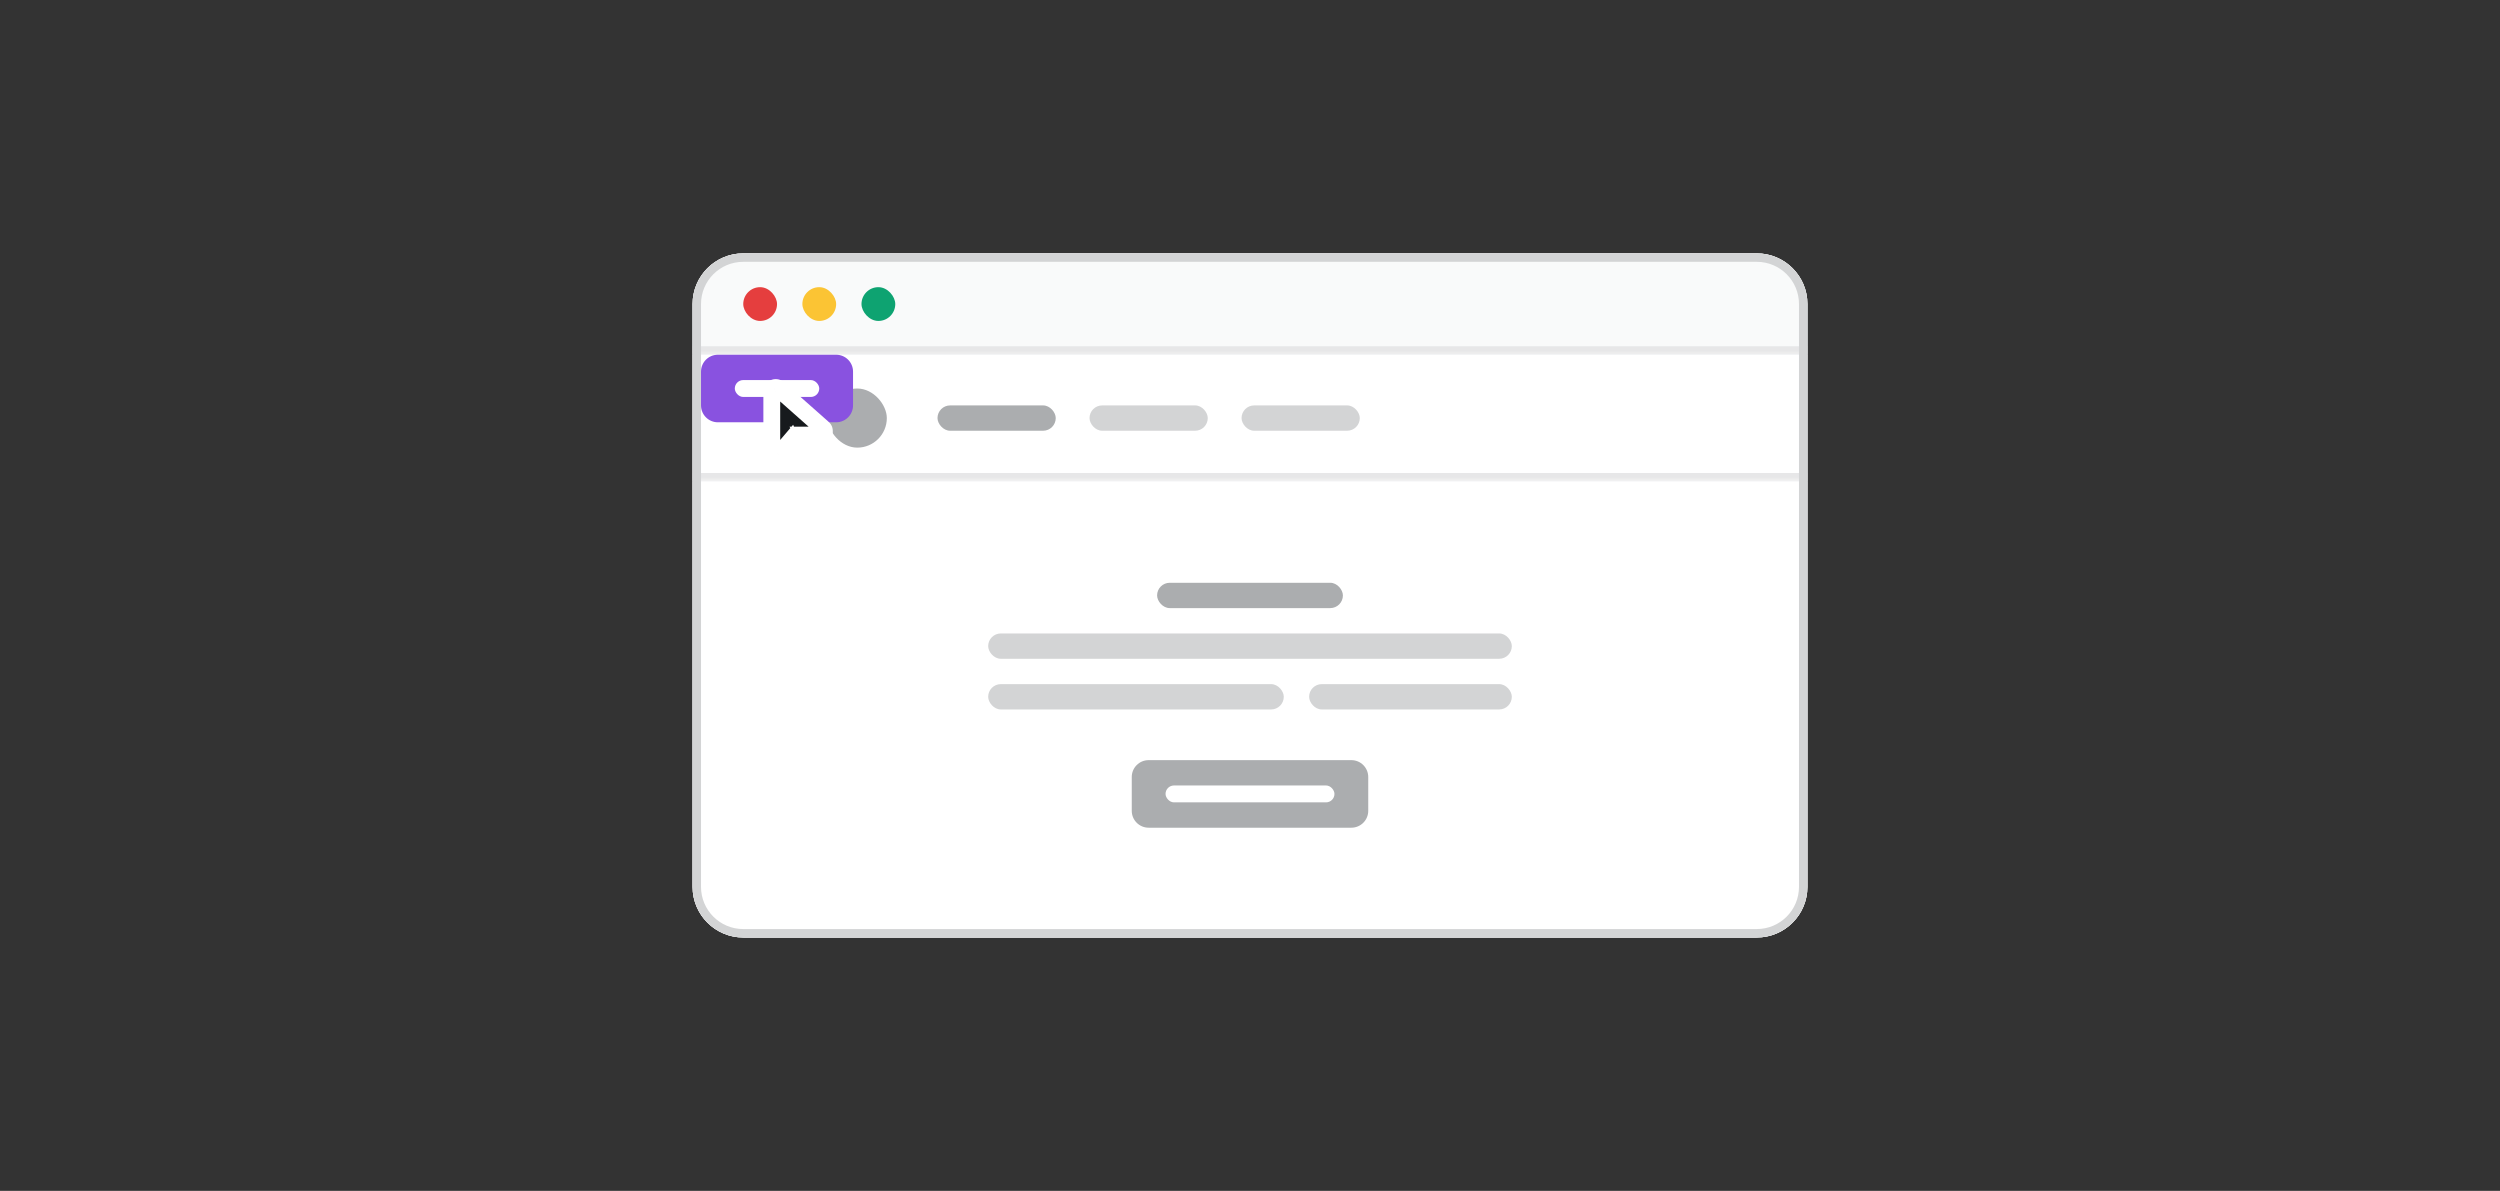 <svg width="296" height="141" viewBox="0 0 296 141" fill="none" xmlns="http://www.w3.org/2000/svg">
<rect x="0" y="0" width="296" height="141" fill="#333333" stroke="none"/>
<g clip-path="url(#clip0_78_8116)">
<path d="M82 36C82 32.686 84.686 30 88 30H208C211.314 30 214 32.686 214 36V105C214 108.314 211.314 111 208 111H88C84.686 111 82 108.314 82 105V36Z" fill="#F9FAFA"/>
<mask id="path-3-inside-1_78_8116" fill="white">
<path d="M82 30H214V42H82V30Z"/>
</mask>
<path d="M82 30H214V42H82V30Z" fill="#F9FAFA"/>
<path d="M214 41H82V43H214V41Z" fill="#E7E7E8" mask="url(#path-3-inside-1_78_8116)"/>
<rect x="88" y="34" width="4" height="4" rx="2" fill="#E53E3E"/>
<rect x="95" y="34" width="4" height="4" rx="2" fill="#FBC434"/>
<rect x="102" y="34" width="4" height="4" rx="2" fill="#0EA371"/>
<mask id="path-8-inside-2_78_8116" fill="white">
<path d="M82 42H214V57H82V42Z"/>
</mask>
<path d="M82 42H214V57H82V42Z" fill="white"/>
<path d="M214 56H82V58H214V56Z" fill="#E7E7E8" mask="url(#path-8-inside-2_78_8116)"/>
<rect x="98" y="46" width="7" height="7" rx="3.5" fill="#ABADAF"/>
<rect x="111" y="48" width="14" height="3" rx="1.5" fill="#ABADAF"/>
<rect x="129" y="48" width="14" height="3" rx="1.5" fill="#D3D4D5"/>
<rect x="147" y="48" width="14" height="3" rx="1.5" fill="#D3D4D5"/>
<path d="M83 44C83 42.895 83.895 42 85 42H99C100.105 42 101 42.895 101 44V48C101 49.105 100.105 50 99 50H85C83.895 50 83 49.105 83 48V44Z" fill="#8952E0"/>
<rect x="87" y="45" width="10" height="2" rx="1" fill="white"/>
<mask id="path-16-outside-3_78_8116" maskUnits="userSpaceOnUse" x="90" y="44" width="9" height="12" fill="black">
<rect fill="white" x="90" y="44" width="9" height="12"/>
<path d="M97.586 51.207C97.508 51.383 97.332 51.52 97.137 51.52H95.086L95.984 53.355C96.16 53.746 96.004 54.215 95.613 54.41C95.223 54.586 94.754 54.43 94.559 54.039L93.66 52.125L92.195 53.844C92.098 53.961 91.961 54.02 91.844 54.02C91.785 54.02 91.727 54 91.668 53.98C91.492 53.922 91.375 53.746 91.375 53.531V46.363C91.375 46.168 91.473 45.992 91.648 45.934C91.805 45.855 92 45.875 92.137 45.992L97.43 50.68C97.606 50.816 97.644 51.031 97.586 51.207Z"/>
</mask>
<path d="M97.586 51.207C97.508 51.383 97.332 51.52 97.137 51.52H95.086L95.984 53.355C96.16 53.746 96.004 54.215 95.613 54.41C95.223 54.586 94.754 54.43 94.559 54.039L93.66 52.125L92.195 53.844C92.098 53.961 91.961 54.02 91.844 54.02C91.785 54.02 91.727 54 91.668 53.98C91.492 53.922 91.375 53.746 91.375 53.531V46.363C91.375 46.168 91.473 45.992 91.648 45.934C91.805 45.855 92 45.875 92.137 45.992L97.43 50.68C97.606 50.816 97.644 51.031 97.586 51.207Z" fill="#171A1D"/>
<path d="M97.586 51.207L98.5 51.613L98.519 51.569L98.535 51.523L97.586 51.207ZM95.086 51.52V50.52H93.483L94.188 51.959L95.086 51.52ZM95.984 53.355L96.896 52.945L96.89 52.93L96.883 52.916L95.984 53.355ZM95.613 54.41L96.024 55.322L96.042 55.314L96.061 55.305L95.613 54.41ZM94.559 54.039L93.653 54.464L93.659 54.475L93.664 54.486L94.559 54.039ZM93.66 52.125L94.565 51.7L93.906 50.295L92.899 51.476L93.66 52.125ZM92.195 53.844L91.434 53.195L91.427 53.204L92.195 53.844ZM91.648 45.934L91.965 46.882L92.032 46.86L92.096 46.828L91.648 45.934ZM92.137 45.992L92.8 45.244L92.794 45.238L92.787 45.233L92.137 45.992ZM97.43 50.68L96.767 51.428L96.791 51.45L96.816 51.469L97.43 50.68ZM96.672 50.801C96.705 50.727 96.755 50.665 96.822 50.617C96.89 50.568 96.998 50.52 97.137 50.52V52.52C97.799 52.52 98.293 52.08 98.5 51.613L96.672 50.801ZM97.137 50.52H95.086V52.52H97.137V50.52ZM94.188 51.959L95.086 53.795L96.883 52.916L95.984 51.08L94.188 51.959ZM95.073 53.766C95.035 53.682 95.062 53.568 95.166 53.516L96.061 55.305C96.946 54.862 97.285 53.81 96.896 52.945L95.073 53.766ZM95.203 53.498C95.286 53.461 95.401 53.488 95.453 53.592L93.664 54.486C94.107 55.371 95.159 55.711 96.024 55.322L95.203 53.498ZM95.464 53.614L94.565 51.7L92.755 52.55L93.653 54.464L95.464 53.614ZM92.899 51.476L91.434 53.195L92.956 54.492L94.421 52.774L92.899 51.476ZM91.427 53.204C91.473 53.149 91.53 53.105 91.594 53.074C91.656 53.044 91.74 53.02 91.844 53.02V55.02C92.272 55.02 92.685 54.818 92.963 54.484L91.427 53.204ZM91.844 53.02C91.924 53.02 91.98 53.033 91.998 53.037C92.008 53.04 92.013 53.041 92.01 53.04C92.006 53.039 92 53.037 91.984 53.032L91.352 54.929C91.377 54.938 91.594 55.02 91.844 55.02V53.02ZM91.984 53.032C92.283 53.131 92.375 53.39 92.375 53.531H90.375C90.375 54.102 90.701 54.712 91.352 54.929L91.984 53.032ZM92.375 53.531V46.363H90.375V53.531H92.375ZM92.375 46.363C92.375 46.469 92.308 46.768 91.965 46.882L91.332 44.985C90.638 45.216 90.375 45.867 90.375 46.363H92.375ZM92.096 46.828C91.905 46.924 91.665 46.905 91.486 46.751L92.787 45.233C92.335 44.845 91.705 44.787 91.201 45.039L92.096 46.828ZM91.474 46.741L96.767 51.428L98.093 49.931L92.8 45.244L91.474 46.741ZM96.816 51.469C96.611 51.31 96.581 51.059 96.637 50.891L98.535 51.523C98.708 51.004 98.6 50.323 98.044 49.89L96.816 51.469Z" fill="white" mask="url(#path-16-outside-3_78_8116)"/>
<rect width="132" height="54" transform="translate(82 57)" fill="white"/>
<rect x="137" y="69" width="22" height="3" rx="1.5" fill="#ABADAF"/>
<rect x="117" y="75" width="62" height="3" rx="1.5" fill="#D3D4D5"/>
<rect x="117" y="81" width="35" height="3" rx="1.5" fill="#D3D4D5"/>
<rect x="155" y="81" width="24" height="3" rx="1.5" fill="#D3D4D5"/>
<path d="M134 92C134 90.895 134.895 90 136 90H160C161.105 90 162 90.895 162 92V96C162 97.105 161.105 98 160 98H136C134.895 98 134 97.105 134 96V92Z" fill="#ABADAF"/>
<rect x="138" y="93" width="20" height="2" rx="1" fill="white"/>
</g>
<path d="M82.5 36C82.5 32.962 84.962 30.5 88 30.5H208C211.038 30.5 213.5 32.962 213.5 36V105C213.5 108.038 211.038 110.5 208 110.5H88C84.962 110.5 82.5 108.038 82.5 105V36Z" stroke="#D3D4D5"/>
<defs>
<clipPath id="clip0_78_8116">
<path d="M82 36C82 32.686 84.686 30 88 30H208C211.314 30 214 32.686 214 36V105C214 108.314 211.314 111 208 111H88C84.686 111 82 108.314 82 105V36Z" fill="white"/>
</clipPath>
</defs>
</svg>
